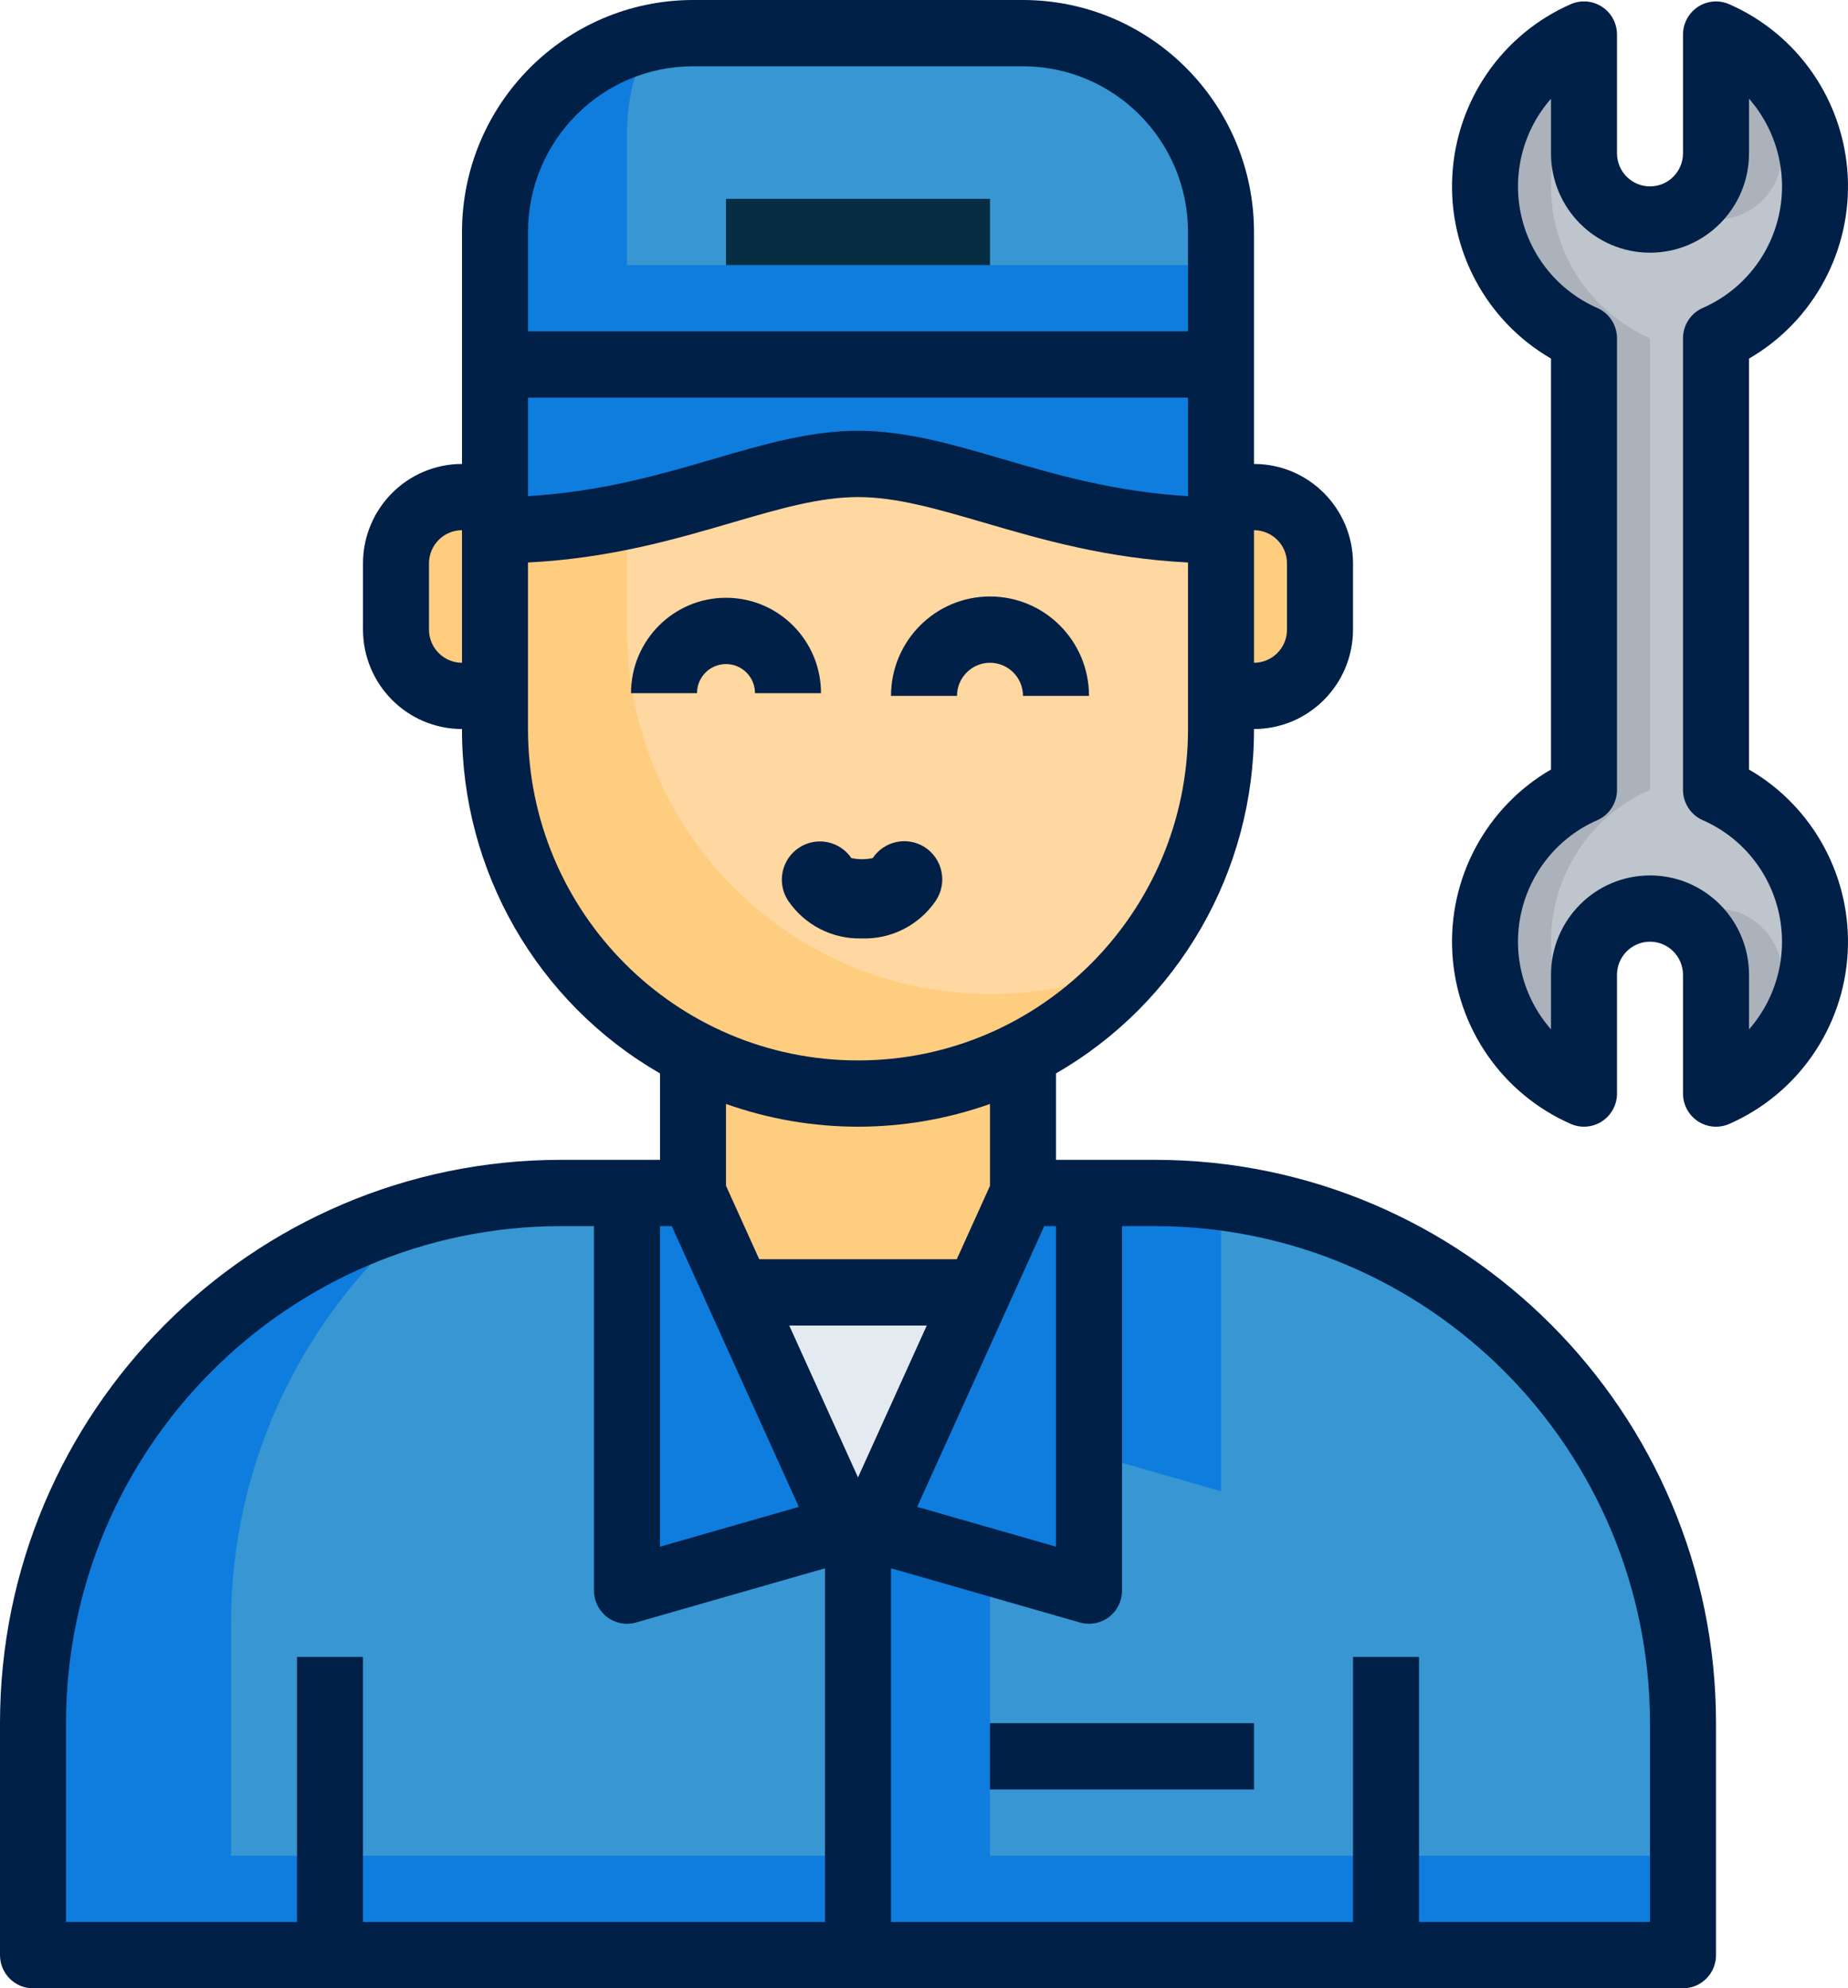 <?xml version="1.0" encoding="UTF-8"?>
<svg width="66px" height="71px" viewBox="0 0 66 71" version="1.1" xmlns="http://www.w3.org/2000/svg" xmlns:xlink="http://www.w3.org/1999/xlink">
    <title>icon / journey / tech</title>
    <g id="Page-1" stroke="none" stroke-width="1" fill="none" fill-rule="evenodd">
        <g id="Mark_Lindsay_Desktop_Homepage" transform="translate(-1004, -1884)" fill-rule="nonzero">
            <g id="Group-7" transform="translate(257, 1858)">
                <g id="Group-5" transform="translate(747, 26)">
                    <g id="iconfinder_Mechanic-engineer-service-repair-maintenance-worker-technician-mechanical_4989596">
                        <polygon id="Path" fill="#E4EBF0" points="34.929 46.15 31.117 54.569 30.643 55.617 30.169 54.569 26.357 46.15"></polygon>
                        <polygon id="Path" fill="#0E7DDE" points="26.357 46.15 30.169 54.569 22.393 56.8 22.393 42.6 24.75 42.6"></polygon>
                        <polygon id="Path" fill="#0E7DDE" points="38.893 42.6 38.893 56.8 31.117 54.569 34.929 46.15 36.536 42.6"></polygon>
                        <path d="M43.607,17.75 L43.607,18.933 C37.714,18.933 34.179,16.567 30.643,16.567 C27.107,16.567 23.572,18.933 17.679,18.933 L17.679,13.017 L43.607,13.017 L43.607,17.75 Z" id="Path" fill="#0E7DDE"></path>
                        <path d="M43.607,8.283 L43.607,13.017 L17.679,13.017 L17.679,8.283 C17.679,4.362 20.845,1.183 24.75,1.183 L36.536,1.183 C40.441,1.183 43.607,4.362 43.607,8.283 Z" id="Path" fill="#3896D2"></path>
                        <path d="M43.607,9.467 L43.607,13.017 L17.679,13.017 L17.679,8.283 C17.68,4.943 19.998,2.054 23.249,1.343 C22.686,2.384 22.391,3.549 22.393,4.733 L22.393,9.467 L43.607,9.467 Z" id="Path" fill="#0E7DDE"></path>
                        <path d="M11.786,69.817 L1.179,69.817 L1.179,61.533 C1.179,51.077 9.621,42.6 20.036,42.6 L22.393,42.6 L22.393,56.8 L30.169,54.569 L30.643,55.617 L30.643,69.817 L11.786,69.817 Z" id="Path" fill="#3896D2"></path>
                        <path d="M30.643,66.267 L30.643,69.817 L1.179,69.817 L1.179,61.533 C1.179,52.894 7.002,45.35 15.333,43.193 C10.852,46.783 8.245,52.227 8.25,57.983 L8.25,66.267 L30.643,66.267 Z" id="Path" fill="#0E7DDE"></path>
                        <path d="M49.5,69.817 L30.643,69.817 L30.643,55.617 L31.117,54.569 L38.893,56.8 L38.893,42.6 L41.25,42.6 C51.665,42.6 60.107,51.077 60.107,61.533 L60.107,69.817 L49.5,69.817 Z" id="Path" fill="#3896D2"></path>
                        <path d="M43.607,53.25 L38.893,51.898 L38.893,42.6 L41.25,42.6 C42.038,42.6 42.825,42.649 43.607,42.746 L43.607,53.25 Z" id="Path" fill="#0E7DDE"></path>
                        <polygon id="Path" fill="#0E7DDE" points="60.107 66.267 60.107 69.817 30.643 69.817 30.643 55.617 31.117 54.569 35.357 55.785 35.357 66.267"></polygon>
                        <path d="M17.679,24.85 L16.5,24.85 C15.198,24.85 14.143,23.79 14.143,22.483 L14.143,20.117 C14.143,18.81 15.198,17.75 16.5,17.75 L17.679,17.75 L17.679,24.85 Z" id="Path" fill="#FFCD7F"></path>
                        <path d="M47.143,20.117 L47.143,22.483 C47.143,23.79 46.088,24.85 44.786,24.85 L43.607,24.85 L43.607,17.75 L44.786,17.75 C46.088,17.75 47.143,18.81 47.143,20.117 Z" id="Path" fill="#FFCD7F"></path>
                        <path d="M36.536,37.63 L36.536,42.6 L34.929,46.15 L26.357,46.15 L24.75,42.6 L24.75,37.63 C28.452,39.523 32.834,39.523 36.536,37.63 Z" id="Path" fill="#FFCD7F"></path>
                        <path d="M43.607,24.85 L43.607,26.033 C43.607,33.222 37.803,39.05 30.643,39.05 C23.483,39.05 17.679,33.222 17.679,26.033 L17.679,18.933 C23.572,18.933 27.107,16.567 30.643,16.567 C34.179,16.567 37.714,18.933 43.607,18.933 L43.607,24.85 Z" id="Path" fill="#FFD7A0"></path>
                        <path d="M40.568,34.407 C37.064,38.597 31.324,40.138 26.204,38.265 C21.084,36.392 17.677,31.504 17.679,26.033 L17.679,18.933 C19.263,18.93 20.844,18.76 22.393,18.426 L22.393,22.483 C22.396,26.878 24.606,30.975 28.27,33.379 C31.934,35.782 36.558,36.169 40.568,34.407 Z" id="Path" fill="#FFCD7F"></path>
                        <path d="M61.286,1.234 C63.433,2.175 64.821,4.304 64.821,6.656 C64.821,9.009 63.433,11.138 61.286,12.079 L61.286,28.205 C63.433,29.146 64.821,31.275 64.821,33.627 C64.821,35.98 63.433,38.109 61.286,39.05 L61.286,34.811 C61.286,33.504 60.231,32.444 58.929,32.444 C57.627,32.444 56.572,33.504 56.572,34.811 L56.572,39.05 C54.424,38.109 53.036,35.98 53.036,33.627 C53.036,31.275 54.424,29.146 56.572,28.205 L56.572,12.079 C54.424,11.138 53.036,9.009 53.036,6.656 C53.036,4.304 54.424,2.175 56.572,1.234 L56.572,5.473 C56.572,6.78 57.627,7.84 58.929,7.84 C60.231,7.84 61.286,6.78 61.286,5.473 L61.286,1.234 Z" id="Path" fill="#BFC5CD"></path>
                        <path d="M58.929,12.079 L58.929,28.205 C57.278,28.928 56.047,30.369 55.588,32.118 C55.129,33.866 55.491,35.729 56.572,37.176 L56.572,39.05 C54.424,38.109 53.036,35.98 53.036,33.627 C53.036,31.275 54.424,29.146 56.572,28.205 L56.572,12.079 C54.424,11.138 53.036,9.009 53.036,6.656 C53.036,4.304 54.424,2.175 56.572,1.234 L56.572,3.108 C55.491,4.554 55.129,6.418 55.588,8.166 C56.047,9.914 57.278,11.356 58.929,12.079 L58.929,12.079 Z" id="Path" fill="#ABB2BB"></path>
                        <path d="M63.643,3.108 L63.643,5.473 C63.643,6.319 63.194,7.1 62.465,7.523 C61.735,7.946 60.837,7.946 60.107,7.523 C60.837,7.1 61.286,6.319 61.286,5.473 L61.286,1.234 C62.22,1.644 63.032,2.289 63.643,3.108 L63.643,3.108 Z" id="Path" fill="#ABB2BB"></path>
                        <path d="M63.643,34.811 L63.643,37.176 C63.032,37.994 62.22,38.64 61.286,39.05 L61.286,34.811 C61.286,33.965 60.837,33.183 60.107,32.761 C60.837,32.338 61.735,32.338 62.465,32.761 C63.194,33.184 63.643,33.965 63.643,34.811 L63.643,34.811 Z" id="Path" fill="#ABB2BB"></path>
                        <path d="M35.357,23.667 C36.008,23.667 36.535,24.197 36.536,24.85 L38.893,24.85 C38.893,22.889 37.31,21.3 35.357,21.3 C33.405,21.3 31.822,22.889 31.822,24.85 L34.179,24.85 C34.179,24.197 34.707,23.667 35.357,23.667 Z" id="Path" fill="#002047"></path>
                        <path d="M26.964,24.752 L29.321,24.752 C29.321,22.871 27.802,21.346 25.929,21.346 C24.055,21.346 22.536,22.871 22.536,24.752 L24.893,24.752 C24.893,24.178 25.357,23.713 25.929,23.713 C26.501,23.713 26.964,24.178 26.964,24.752 L26.964,24.752 Z" id="Path" fill="#002047"></path>
                        <rect id="Rectangle" fill="#062D42" x="25.929" y="7.1" width="9.429" height="2.367"></rect>
                        <path d="M41.25,41.417 L37.714,41.417 L37.714,38.331 C42.099,35.803 44.798,31.11 44.786,26.033 C46.738,26.031 48.319,24.443 48.322,22.483 L48.322,20.117 C48.319,18.157 46.738,16.569 44.786,16.567 L44.786,8.283 C44.781,3.711 41.09,0.005 36.536,0 L24.75,0 C20.196,0.005 16.505,3.711 16.5,8.283 L16.5,16.567 C14.548,16.569 12.967,18.157 12.964,20.117 L12.964,22.483 C12.967,24.443 14.548,26.031 16.5,26.033 C16.488,31.11 19.187,35.803 23.572,38.331 L23.572,41.417 L20.036,41.417 C8.988,41.417 0,50.441 0,61.533 L0,69.817 C0,70.47 0.528,71 1.179,71 L60.107,71 C60.758,71 61.286,70.47 61.286,69.817 L61.286,61.533 C61.286,50.441 52.298,41.417 41.25,41.417 Z M23.572,43.783 L23.991,43.783 L28.53,53.809 L23.572,55.231 L23.572,43.783 Z M25.929,39.421 C28.979,40.504 32.307,40.504 35.357,39.421 L35.357,42.344 L34.17,44.967 L27.116,44.967 L25.929,42.344 L25.929,39.421 Z M30.643,52.757 L28.187,47.333 L33.099,47.333 L30.643,52.757 Z M37.295,43.783 L37.714,43.783 L37.714,55.231 L32.756,53.809 L37.295,43.783 Z M18.857,14.2 L42.429,14.2 L42.429,17.716 C39.826,17.566 37.701,16.946 35.798,16.39 C34.027,15.871 32.354,15.383 30.643,15.383 C28.932,15.383 27.259,15.871 25.488,16.389 C23.585,16.945 21.46,17.565 18.857,17.715 L18.857,14.2 Z M45.964,20.117 L45.964,22.483 C45.964,23.137 45.436,23.666 44.786,23.667 L44.786,23.667 L44.786,18.933 L44.786,18.933 C45.436,18.934 45.964,19.463 45.964,20.117 Z M24.75,2.367 L36.536,2.367 C39.789,2.37 42.425,5.017 42.429,8.283 L42.429,11.833 L18.857,11.833 L18.857,8.283 C18.861,5.017 21.497,2.37 24.75,2.367 Z M16.5,23.667 C15.849,23.666 15.322,23.137 15.321,22.483 L15.321,20.117 C15.322,19.463 15.849,18.934 16.5,18.933 L16.5,18.933 L16.5,23.667 L16.5,23.667 Z M18.857,26.033 L18.857,20.086 C21.775,19.938 24.083,19.265 26.146,18.662 C27.821,18.173 29.268,17.75 30.643,17.75 C32.018,17.75 33.465,18.173 35.14,18.662 C37.202,19.265 39.511,19.938 42.429,20.086 L42.429,26.033 C42.429,32.569 37.152,37.867 30.643,37.867 C24.134,37.867 18.857,32.569 18.857,26.033 L18.857,26.033 Z M2.357,61.533 C2.368,51.735 10.277,43.794 20.036,43.783 L21.214,43.783 L21.214,56.8 C21.214,57.171 21.388,57.521 21.683,57.745 C21.979,57.968 22.361,58.04 22.717,57.938 L29.464,56.002 L29.464,68.633 L12.964,68.633 L12.964,59.167 L10.607,59.167 L10.607,68.633 L2.357,68.633 L2.357,61.533 Z M58.929,68.633 L50.679,68.633 L50.679,59.167 L48.322,59.167 L48.322,68.633 L31.822,68.633 L31.822,56.002 L38.569,57.938 C38.925,58.04 39.307,57.968 39.603,57.745 C39.898,57.521 40.072,57.171 40.072,56.8 L40.072,43.783 L41.25,43.783 C51.009,43.794 58.918,51.735 58.929,61.533 L58.929,68.633 Z" id="Shape" fill="#002047"></path>
                        <rect id="Rectangle" fill="#002047" x="35.357" y="61.533" width="9.429" height="2.367"></rect>
                        <path d="M62.465,27.479 L62.465,12.805 C64.775,11.466 66.138,8.934 65.989,6.259 C65.839,3.584 64.203,1.221 61.757,0.15 C61.393,-0.01 60.973,0.026 60.641,0.244 C60.308,0.463 60.108,0.835 60.107,1.234 L60.107,5.473 C60.107,6.126 59.58,6.656 58.929,6.656 C58.278,6.656 57.75,6.126 57.75,5.473 L57.75,1.234 C57.75,0.834 57.55,0.462 57.217,0.244 C56.885,0.025 56.465,-0.011 56.1,0.149 C53.655,1.221 52.018,3.584 51.869,6.259 C51.719,8.934 53.082,11.465 55.393,12.805 L55.393,27.478 C53.082,28.818 51.719,31.35 51.869,34.024 C52.018,36.699 53.655,39.062 56.1,40.134 C56.464,40.294 56.884,40.258 57.217,40.04 C57.549,39.821 57.75,39.449 57.75,39.05 L57.75,34.811 C57.75,34.157 58.278,33.627 58.929,33.627 C59.58,33.627 60.107,34.157 60.107,34.811 L60.107,39.05 C60.107,39.449 60.308,39.821 60.64,40.04 C60.973,40.259 61.393,40.294 61.757,40.135 C64.203,39.063 65.839,36.7 65.989,34.025 C66.138,31.35 64.775,28.818 62.465,27.479 L62.465,27.479 Z M62.465,36.758 L62.465,34.811 C62.465,32.85 60.882,31.261 58.929,31.261 C56.976,31.261 55.393,32.85 55.393,34.811 L55.393,36.758 C54.397,35.624 54,34.079 54.326,32.602 C54.653,31.126 55.662,29.894 57.043,29.289 C57.473,29.101 57.75,28.675 57.75,28.205 L57.75,12.079 C57.75,11.608 57.472,11.183 57.043,10.995 C55.662,10.39 54.652,9.158 54.326,7.681 C54,6.204 54.396,4.659 55.393,3.525 L55.393,5.473 C55.393,7.434 56.976,9.023 58.929,9.023 C60.882,9.023 62.465,7.434 62.465,5.473 L62.465,3.525 C63.461,4.66 63.858,6.205 63.532,7.682 C63.206,9.159 62.196,10.39 60.815,10.995 C60.385,11.183 60.107,11.609 60.107,12.079 L60.107,28.205 C60.107,28.675 60.385,29.101 60.815,29.289 C62.195,29.894 63.205,31.126 63.531,32.602 C63.857,34.079 63.461,35.624 62.465,36.758 Z" id="Shape" fill="#002047"></path>
                    </g>
                    <path d="M30.773,33.51 C29.719,33.539 28.723,33.024 28.135,32.144 C27.737,31.515 27.915,30.682 28.535,30.272 C29.155,29.862 29.988,30.027 30.406,30.642 C30.657,30.695 30.917,30.695 31.168,30.642 C31.577,30.031 32.395,29.856 33.017,30.246 C33.327,30.442 33.546,30.756 33.622,31.116 C33.699,31.476 33.628,31.851 33.425,32.158 C32.832,33.036 31.83,33.547 30.773,33.51 Z" id="Path" fill="#002047"></path>
                </g>
            </g>
        </g>
    </g>
</svg>